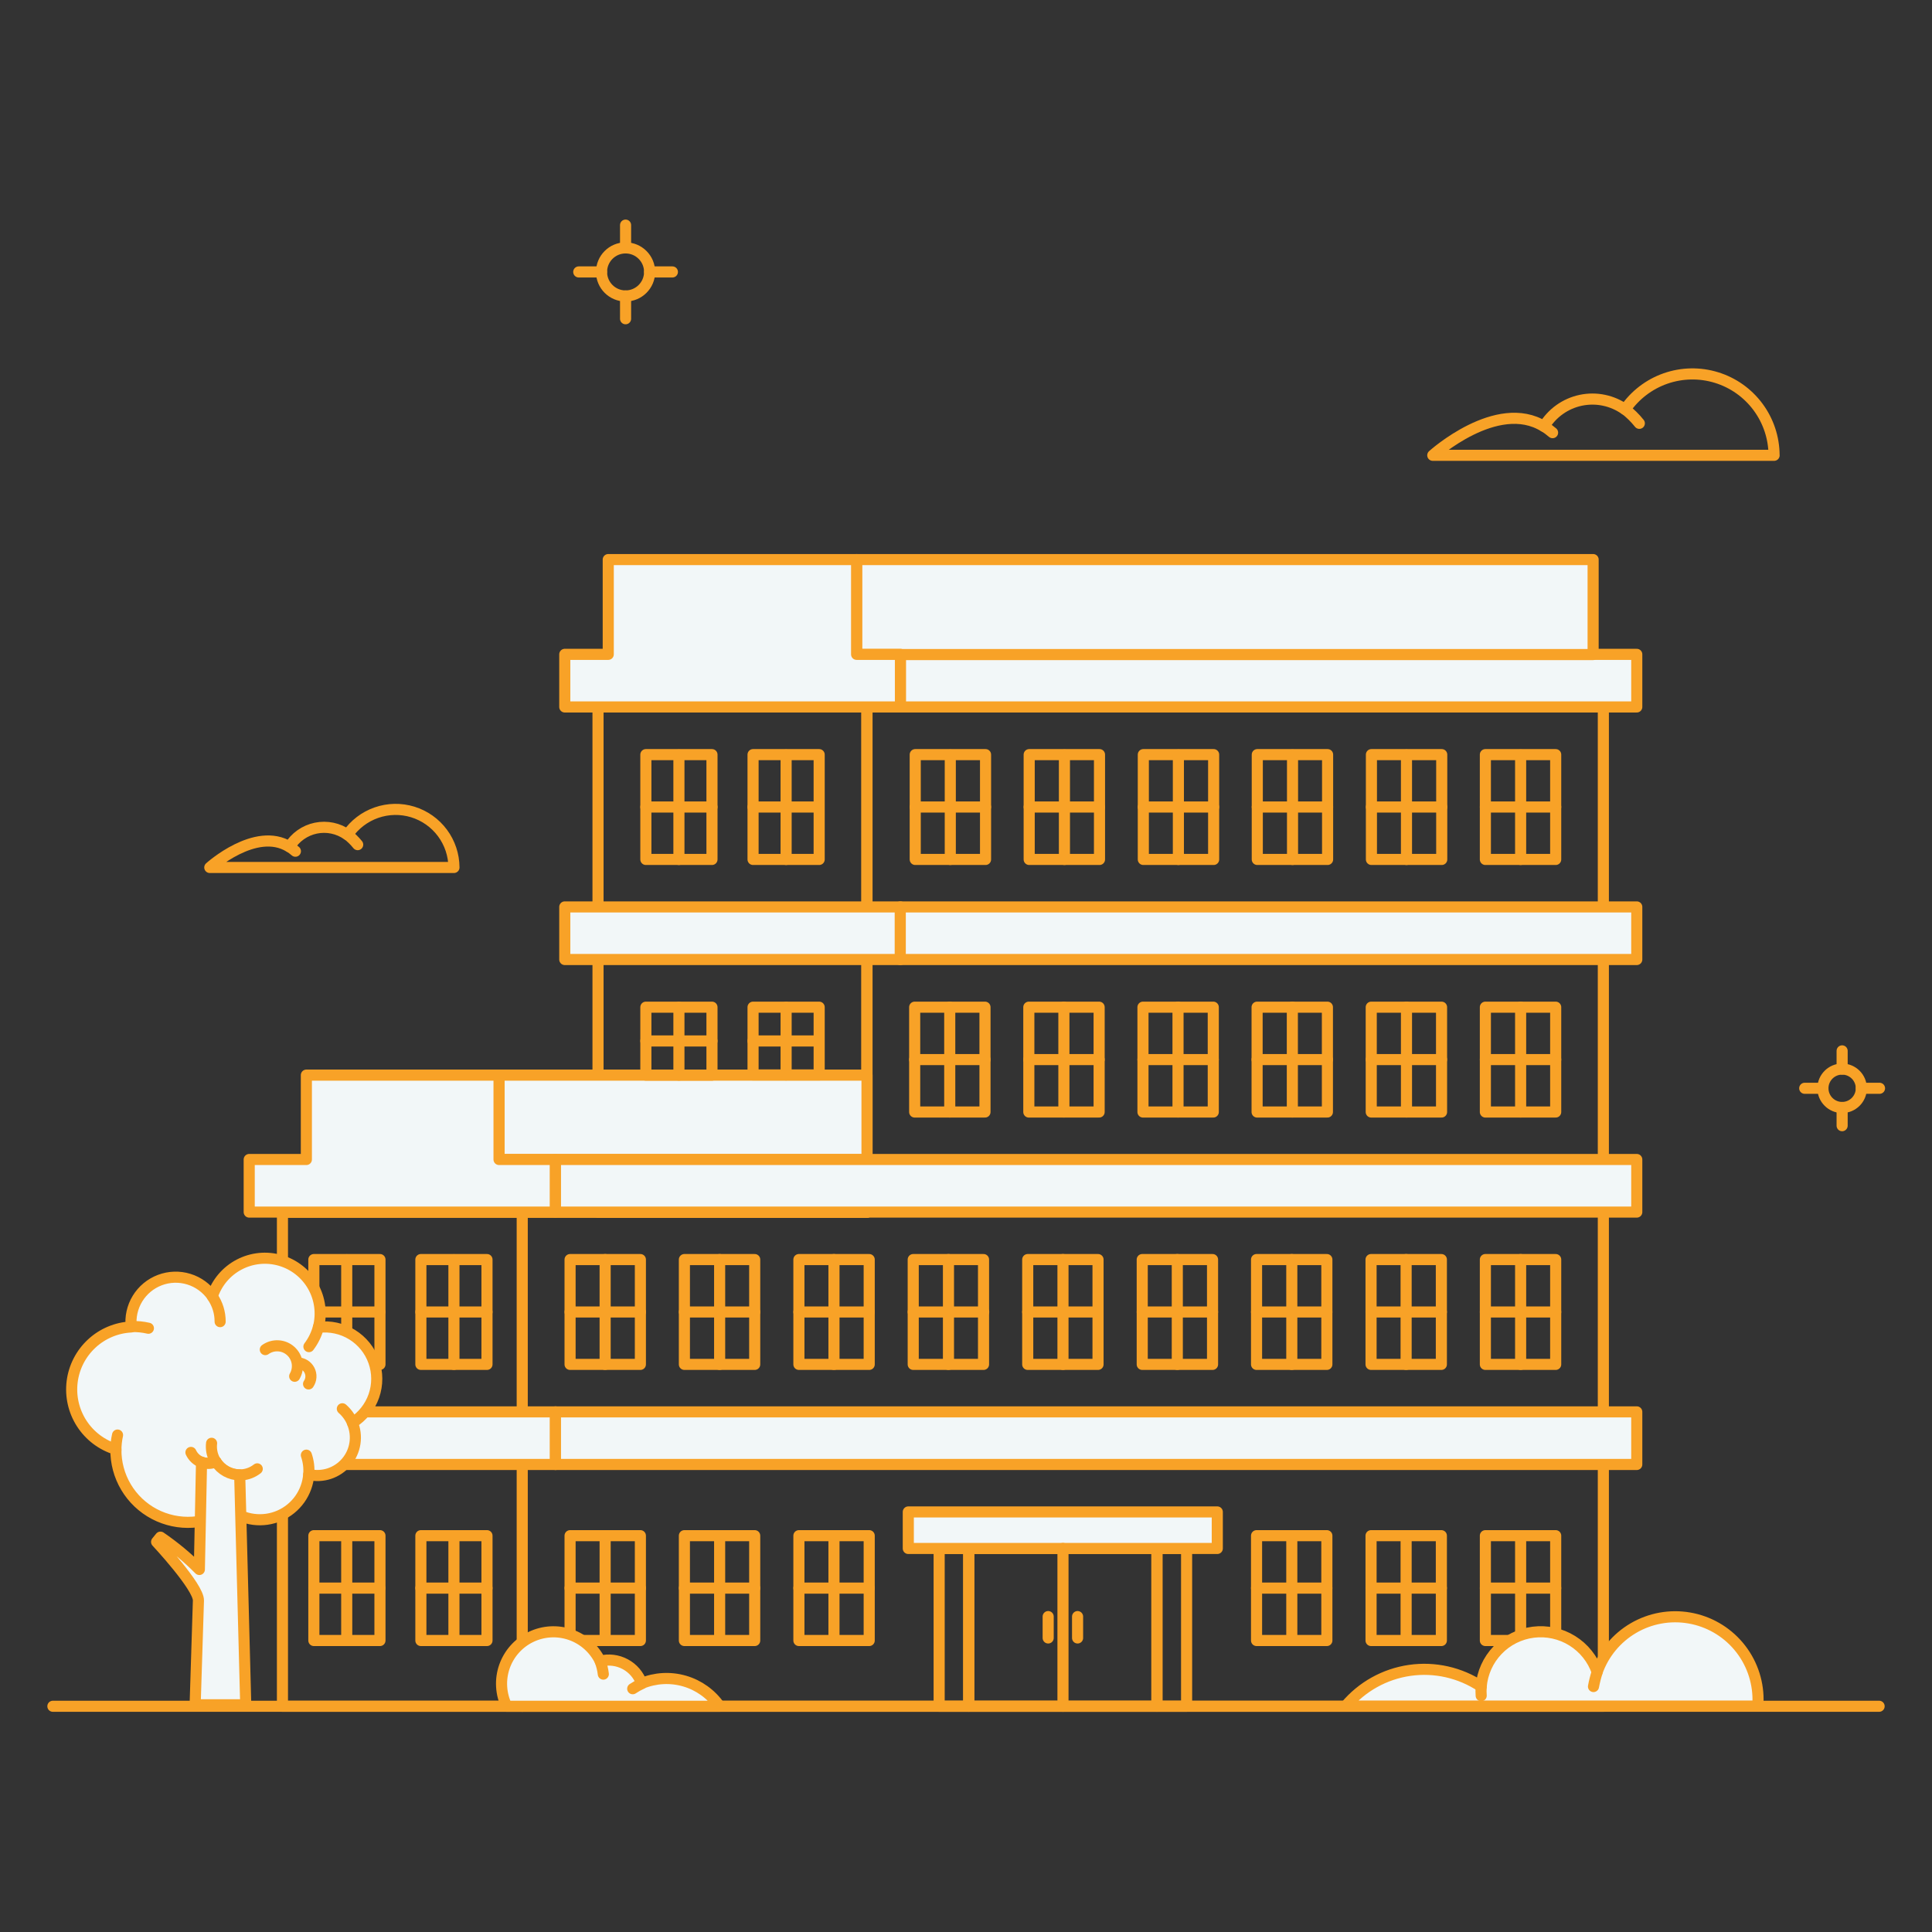 <svg width="174" height="174" viewBox="0 0 174 174" fill="none" xmlns="http://www.w3.org/2000/svg">
<rect x="0" y="0" width="174" height="174" fill="#333333" stroke="none"/>
<path d="M4.763 153.67H169.237" stroke="#F8a227" stroke-linecap="round" stroke-linejoin="round"/>
<path d="M78.085 63.669V109.18H25.438V153.67H144.401V63.669H78.085Z" stroke="#F8a227" stroke-linecap="round" stroke-linejoin="round"/>
<path d="M78.069 63.669H53.859V109.179H78.069V63.669Z" stroke="#F8a227" stroke-linecap="round" stroke-linejoin="round"/>
<path d="M47.033 109.18V153.67" stroke="#F8a227" stroke-linecap="round" stroke-linejoin="round"/>
<path d="M147.411 58.933H81.079V63.67H147.411V58.933Z" fill="#F2F7F8"/>
<path d="M147.411 58.933H81.079V63.67H147.411V58.933Z" stroke="#F8a227" stroke-linecap="round" stroke-linejoin="round"/>
<path d="M143.48 50.397H77.148V58.95H143.48V50.397Z" fill="#F2F7F8"/>
<path d="M143.48 50.397H77.148V58.95H143.48V50.397Z" stroke="#F8a227" stroke-linecap="round" stroke-linejoin="round"/>
<path d="M77.148 58.932V50.397H54.78V58.932H50.865V63.67H81.095V58.932H77.148Z" fill="#F2F7F8"/>
<path d="M77.148 58.932V50.397H54.78V58.932H50.865V63.67H81.095V58.932H77.148Z" stroke="#F8a227" stroke-linecap="round" stroke-linejoin="round"/>
<path d="M78.085 96.827H44.944V104.426H78.085V96.827Z" fill="#F2F7F8"/>
<path d="M78.085 96.827H44.944V104.426H78.085V96.827Z" stroke="#F8a227" stroke-linecap="round" stroke-linejoin="round"/>
<path d="M44.944 104.426V96.827H27.592V104.426H22.444V109.162H50.026V104.426H44.944Z" fill="#F2F7F8"/>
<path d="M44.944 104.426V96.827H27.592V104.426H22.444V109.162H50.026V104.426H44.944Z" stroke="#F8a227" stroke-linecap="round" stroke-linejoin="round"/>
<path d="M147.411 104.426H50.026V109.163H147.411V104.426Z" fill="#F2F7F8"/>
<path d="M147.411 104.426H50.026V109.163H147.411V104.426Z" stroke="#F8a227" stroke-linecap="round" stroke-linejoin="round"/>
<path d="M81.095 81.679H50.865V86.416H81.095V81.679Z" fill="#F2F7F8"/>
<path d="M81.095 81.679H50.865V86.416H81.095V81.679Z" stroke="#F8a227" stroke-linecap="round" stroke-linejoin="round"/>
<path d="M147.411 81.679H81.079V86.416H147.411V81.679Z" fill="#F2F7F8"/>
<path d="M147.411 81.679H81.079V86.416H147.411V81.679Z" stroke="#F8a227" stroke-linecap="round" stroke-linejoin="round"/>
<path d="M50.026 127.156H22.444V131.893H50.026V127.156Z" fill="#F2F7F8"/>
<path d="M50.026 127.156H22.444V131.893H50.026V127.156Z" stroke="#F8a227" stroke-linecap="round" stroke-linejoin="round"/>
<path d="M147.411 127.156H50.026V131.893H147.411V127.156Z" fill="#F2F7F8"/>
<path d="M147.411 127.156H50.026V131.893H147.411V127.156Z" stroke="#F8a227" stroke-linecap="round" stroke-linejoin="round"/>
<path d="M87.247 139.458H84.582V153.669H87.247V139.458Z" stroke="#F8a227" stroke-linecap="round" stroke-linejoin="round"/>
<path d="M106.868 139.458H104.204V153.669H106.868V139.458Z" stroke="#F8a227" stroke-linecap="round" stroke-linejoin="round"/>
<path d="M104.187 139.458H87.247V153.669H104.187V139.458Z" stroke="#F8a227" stroke-linecap="round" stroke-linejoin="round"/>
<path d="M109.632 136.169H81.803V139.458H109.632V136.169Z" fill="#F2F7F8"/>
<path d="M109.632 136.169H81.803V139.458H109.632V136.169Z" stroke="#F8a227" stroke-linecap="round" stroke-linejoin="round"/>
<path d="M95.734 139.458V153.67" stroke="#F8a227" stroke-linecap="round" stroke-linejoin="round"/>
<path d="M97.049 145.593V147.518" stroke="#F8a227" stroke-linecap="round" stroke-linejoin="round"/>
<path d="M94.401 145.593V147.518" stroke="#F8a227" stroke-linecap="round" stroke-linejoin="round"/>
<path d="M88.76 67.963H82.428V77.403H88.76V67.963Z" stroke="#F8a227" stroke-linecap="round" stroke-linejoin="round"/>
<path d="M85.585 67.995V77.403" stroke="#F8a227" stroke-linecap="round" stroke-linejoin="round"/>
<path d="M88.76 72.682H82.428" stroke="#F8a227" stroke-linecap="round" stroke-linejoin="round"/>
<path d="M140.109 67.963H133.776V77.403H140.109V67.963Z" stroke="#F8a227" stroke-linecap="round" stroke-linejoin="round"/>
<path d="M136.951 67.995V77.403" stroke="#F8a227" stroke-linecap="round" stroke-linejoin="round"/>
<path d="M140.109 72.682H133.776" stroke="#F8a227" stroke-linecap="round" stroke-linejoin="round"/>
<path d="M129.845 67.963H123.513V77.403H129.845V67.963Z" stroke="#F8a227" stroke-linecap="round" stroke-linejoin="round"/>
<path d="M126.671 67.995V77.403" stroke="#F8a227" stroke-linecap="round" stroke-linejoin="round"/>
<path d="M129.845 72.682H123.513" stroke="#F8a227" stroke-linecap="round" stroke-linejoin="round"/>
<path d="M119.566 67.963H113.234V77.403H119.566V67.963Z" stroke="#F8a227" stroke-linecap="round" stroke-linejoin="round"/>
<path d="M116.408 67.995V77.403" stroke="#F8a227" stroke-linecap="round" stroke-linejoin="round"/>
<path d="M119.566 72.682H113.234" stroke="#F8a227" stroke-linecap="round" stroke-linejoin="round"/>
<path d="M109.303 67.963H102.97V77.403H109.303V67.963Z" stroke="#F8a227" stroke-linecap="round" stroke-linejoin="round"/>
<path d="M106.128 67.995V77.403" stroke="#F8a227" stroke-linecap="round" stroke-linejoin="round"/>
<path d="M109.303 72.682H102.97" stroke="#F8a227" stroke-linecap="round" stroke-linejoin="round"/>
<path d="M99.023 67.963H92.691V77.403H99.023V67.963Z" stroke="#F8a227" stroke-linecap="round" stroke-linejoin="round"/>
<path d="M95.865 67.995V77.403" stroke="#F8a227" stroke-linecap="round" stroke-linejoin="round"/>
<path d="M99.023 72.682H92.691" stroke="#F8a227" stroke-linecap="round" stroke-linejoin="round"/>
<path d="M88.71 90.709H82.378V100.15H88.71V90.709Z" stroke="#F8a227" stroke-linecap="round" stroke-linejoin="round"/>
<path d="M85.536 90.709V100.149" stroke="#F8a227" stroke-linecap="round" stroke-linejoin="round"/>
<path d="M88.71 95.429H82.378" stroke="#F8a227" stroke-linecap="round" stroke-linejoin="round"/>
<path d="M140.109 90.709H133.776V100.15H140.109V90.709Z" stroke="#F8a227" stroke-linecap="round" stroke-linejoin="round"/>
<path d="M136.951 90.709V100.149" stroke="#F8a227" stroke-linecap="round" stroke-linejoin="round"/>
<path d="M140.109 95.429H133.776" stroke="#F8a227" stroke-linecap="round" stroke-linejoin="round"/>
<path d="M129.829 90.709H123.497V100.15H129.829V90.709Z" stroke="#F8a227" stroke-linecap="round" stroke-linejoin="round"/>
<path d="M126.671 90.709V100.149" stroke="#F8a227" stroke-linecap="round" stroke-linejoin="round"/>
<path d="M129.829 95.429H123.497" stroke="#F8a227" stroke-linecap="round" stroke-linejoin="round"/>
<path d="M119.549 90.709H113.217V100.15H119.549V90.709Z" stroke="#F8a227" stroke-linecap="round" stroke-linejoin="round"/>
<path d="M116.391 90.709V100.149" stroke="#F8a227" stroke-linecap="round" stroke-linejoin="round"/>
<path d="M119.549 95.429H113.217" stroke="#F8a227" stroke-linecap="round" stroke-linejoin="round"/>
<path d="M109.27 90.709H102.938V100.15H109.27V90.709Z" stroke="#F8a227" stroke-linecap="round" stroke-linejoin="round"/>
<path d="M106.095 90.709V100.149" stroke="#F8a227" stroke-linecap="round" stroke-linejoin="round"/>
<path d="M109.27 95.429H102.938" stroke="#F8a227" stroke-linecap="round" stroke-linejoin="round"/>
<path d="M98.99 90.709H92.658V100.15H98.99V90.709Z" stroke="#F8a227" stroke-linecap="round" stroke-linejoin="round"/>
<path d="M95.816 90.709V100.149" stroke="#F8a227" stroke-linecap="round" stroke-linejoin="round"/>
<path d="M98.99 95.429H92.658" stroke="#F8a227" stroke-linecap="round" stroke-linejoin="round"/>
<path d="M88.579 113.439H82.247V122.879H88.579V113.439Z" stroke="#F8a227" stroke-linecap="round" stroke-linejoin="round"/>
<path d="M85.421 113.439V122.879" stroke="#F8a227" stroke-linecap="round" stroke-linejoin="round"/>
<path d="M88.595 118.159H82.247" stroke="#F8a227" stroke-linecap="round" stroke-linejoin="round"/>
<path d="M78.283 113.439H71.951V122.879H78.283V113.439Z" stroke="#F8a227" stroke-linecap="round" stroke-linejoin="round"/>
<path d="M75.109 113.439V122.879" stroke="#F8a227" stroke-linecap="round" stroke-linejoin="round"/>
<path d="M78.283 118.159H71.951" stroke="#F8a227" stroke-linecap="round" stroke-linejoin="round"/>
<path d="M67.97 113.439H61.638V122.879H67.97V113.439Z" stroke="#F8a227" stroke-linecap="round" stroke-linejoin="round"/>
<path d="M64.812 113.439V122.879" stroke="#F8a227" stroke-linecap="round" stroke-linejoin="round"/>
<path d="M67.97 118.159H61.638" stroke="#F8a227" stroke-linecap="round" stroke-linejoin="round"/>
<path d="M57.674 113.439H51.342V122.879H57.674V113.439Z" stroke="#F8a227" stroke-linecap="round" stroke-linejoin="round"/>
<path d="M54.5 113.439V122.879" stroke="#F8a227" stroke-linecap="round" stroke-linejoin="round"/>
<path d="M57.674 118.159H51.342" stroke="#F8a227" stroke-linecap="round" stroke-linejoin="round"/>
<path d="M140.109 113.439H133.776V122.879H140.109V113.439Z" stroke="#F8a227" stroke-linecap="round" stroke-linejoin="round"/>
<path d="M136.951 113.439V122.879" stroke="#F8a227" stroke-linecap="round" stroke-linejoin="round"/>
<path d="M140.109 118.159H133.776" stroke="#F8a227" stroke-linecap="round" stroke-linejoin="round"/>
<path d="M129.812 113.439H123.48V122.879H129.812V113.439Z" stroke="#F8a227" stroke-linecap="round" stroke-linejoin="round"/>
<path d="M126.638 113.439V122.879" stroke="#F8a227" stroke-linecap="round" stroke-linejoin="round"/>
<path d="M129.812 118.159H123.48" stroke="#F8a227" stroke-linecap="round" stroke-linejoin="round"/>
<path d="M119.5 113.439H113.168V122.879H119.5V113.439Z" stroke="#F8a227" stroke-linecap="round" stroke-linejoin="round"/>
<path d="M116.342 113.439V122.879" stroke="#F8a227" stroke-linecap="round" stroke-linejoin="round"/>
<path d="M119.5 118.159H113.168" stroke="#F8a227" stroke-linecap="round" stroke-linejoin="round"/>
<path d="M109.204 113.439H102.872V122.879H109.204V113.439Z" stroke="#F8a227" stroke-linecap="round" stroke-linejoin="round"/>
<path d="M106.03 113.439V122.879" stroke="#F8a227" stroke-linecap="round" stroke-linejoin="round"/>
<path d="M109.204 118.159H102.872" stroke="#F8a227" stroke-linecap="round" stroke-linejoin="round"/>
<path d="M98.891 113.439H92.559V122.879H98.891V113.439Z" stroke="#F8a227" stroke-linecap="round" stroke-linejoin="round"/>
<path d="M95.734 113.439V122.879" stroke="#F8a227" stroke-linecap="round" stroke-linejoin="round"/>
<path d="M98.891 118.159H92.559" stroke="#F8a227" stroke-linecap="round" stroke-linejoin="round"/>
<path d="M78.283 138.307H71.951V147.748H78.283V138.307Z" stroke="#F8a227" stroke-linecap="round" stroke-linejoin="round"/>
<path d="M75.109 138.307V147.749" stroke="#F8a227" stroke-linecap="round" stroke-linejoin="round"/>
<path d="M78.283 143.027H71.951" stroke="#F8a227" stroke-linecap="round" stroke-linejoin="round"/>
<path d="M67.97 138.307H61.638V147.748H67.97V138.307Z" stroke="#F8a227" stroke-linecap="round" stroke-linejoin="round"/>
<path d="M64.812 138.307V147.749" stroke="#F8a227" stroke-linecap="round" stroke-linejoin="round"/>
<path d="M67.97 143.027H61.638" stroke="#F8a227" stroke-linecap="round" stroke-linejoin="round"/>
<path d="M57.674 138.307H51.342V147.748H57.674V138.307Z" stroke="#F8a227" stroke-linecap="round" stroke-linejoin="round"/>
<path d="M54.5 138.307V147.749" stroke="#F8a227" stroke-linecap="round" stroke-linejoin="round"/>
<path d="M57.674 143.027H51.342" stroke="#F8a227" stroke-linecap="round" stroke-linejoin="round"/>
<path d="M140.109 138.307H133.776V147.748H140.109V138.307Z" stroke="#F8a227" stroke-linecap="round" stroke-linejoin="round"/>
<path d="M136.951 138.307V147.749" stroke="#F8a227" stroke-linecap="round" stroke-linejoin="round"/>
<path d="M140.109 143.027H133.776" stroke="#F8a227" stroke-linecap="round" stroke-linejoin="round"/>
<path d="M129.812 138.307H123.48V147.748H129.812V138.307Z" stroke="#F8a227" stroke-linecap="round" stroke-linejoin="round"/>
<path d="M126.638 138.307V147.749" stroke="#F8a227" stroke-linecap="round" stroke-linejoin="round"/>
<path d="M129.812 143.027H123.48" stroke="#F8a227" stroke-linecap="round" stroke-linejoin="round"/>
<path d="M119.5 138.307H113.168V147.748H119.5V138.307Z" stroke="#F8a227" stroke-linecap="round" stroke-linejoin="round"/>
<path d="M116.342 138.307V147.749" stroke="#F8a227" stroke-linecap="round" stroke-linejoin="round"/>
<path d="M119.5 143.027H113.168" stroke="#F8a227" stroke-linecap="round" stroke-linejoin="round"/>
<path d="M64.122 67.963H58.168V77.403H64.122V67.963Z" stroke="#F8a227" stroke-linecap="round" stroke-linejoin="round"/>
<path d="M61.145 67.995V77.403" stroke="#F8a227" stroke-linecap="round" stroke-linejoin="round"/>
<path d="M64.122 72.682H58.168" stroke="#F8a227" stroke-linecap="round" stroke-linejoin="round"/>
<path d="M73.776 67.963H67.822V77.403H73.776V67.963Z" stroke="#F8a227" stroke-linecap="round" stroke-linejoin="round"/>
<path d="M70.799 67.995V77.403" stroke="#F8a227" stroke-linecap="round" stroke-linejoin="round"/>
<path d="M73.76 72.682H67.822" stroke="#F8a227" stroke-linecap="round" stroke-linejoin="round"/>
<path d="M64.122 90.709H58.168V96.828H64.122V90.709Z" stroke="#F8a227" stroke-linecap="round" stroke-linejoin="round"/>
<path d="M61.145 90.725V96.827" stroke="#F8a227" stroke-linecap="round" stroke-linejoin="round"/>
<path d="M64.122 93.752H58.168" stroke="#F8a227" stroke-linecap="round" stroke-linejoin="round"/>
<path d="M73.776 90.709H67.822V96.811H73.776V90.709Z" stroke="#F8a227" stroke-linecap="round" stroke-linejoin="round"/>
<path d="M70.799 90.725V96.81" stroke="#F8a227" stroke-linecap="round" stroke-linejoin="round"/>
<path d="M73.76 93.752H67.822" stroke="#F8a227" stroke-linecap="round" stroke-linejoin="round"/>
<path d="M34.22 113.439H28.267V122.879H34.22V113.439Z" stroke="#F8a227" stroke-linecap="round" stroke-linejoin="round"/>
<path d="M31.227 113.456V122.879" stroke="#F8a227" stroke-linecap="round" stroke-linejoin="round"/>
<path d="M34.204 118.159H28.267" stroke="#F8a227" stroke-linecap="round" stroke-linejoin="round"/>
<path d="M43.859 113.439H37.905V122.879H43.859V113.439Z" stroke="#F8a227" stroke-linecap="round" stroke-linejoin="round"/>
<path d="M40.882 113.456V122.879" stroke="#F8a227" stroke-linecap="round" stroke-linejoin="round"/>
<path d="M43.859 118.159H37.905" stroke="#F8a227" stroke-linecap="round" stroke-linejoin="round"/>
<path d="M34.22 138.307H28.267V147.748H34.22V138.307Z" stroke="#F8a227" stroke-linecap="round" stroke-linejoin="round"/>
<path d="M31.227 138.324V147.749" stroke="#F8a227" stroke-linecap="round" stroke-linejoin="round"/>
<path d="M34.204 143.027H28.267" stroke="#F8a227" stroke-linecap="round" stroke-linejoin="round"/>
<path d="M43.859 138.307H37.905V147.748H43.859V138.307Z" stroke="#F8a227" stroke-linecap="round" stroke-linejoin="round"/>
<path d="M40.882 138.324V147.749" stroke="#F8a227" stroke-linecap="round" stroke-linejoin="round"/>
<path d="M43.859 143.027H37.905" stroke="#F8a227" stroke-linecap="round" stroke-linejoin="round"/>
<path d="M40.882 78.126H18.894C18.894 78.126 23.022 74.393 26.065 76.269C26.325 75.839 26.669 75.469 27.079 75.179C27.488 74.889 27.953 74.687 28.443 74.585C28.934 74.483 29.441 74.484 29.932 74.586C30.422 74.689 30.887 74.892 31.295 75.182C31.928 74.258 32.84 73.56 33.897 73.191C34.954 72.821 36.102 72.799 37.172 73.127C38.243 73.456 39.181 74.118 39.848 75.017C40.516 75.916 40.879 77.005 40.884 78.125L40.882 78.126Z" stroke="#F8a227" stroke-linecap="round" stroke-linejoin="round"/>
<path d="M31.293 75.166C31.634 75.43 31.943 75.734 32.214 76.07" stroke="#F8a227" stroke-linecap="round" stroke-linejoin="round"/>
<path d="M26.063 76.251C26.252 76.377 26.433 76.514 26.605 76.662" stroke="#F8a227" stroke-linecap="round" stroke-linejoin="round"/>
<path d="M159.78 41.005H129.039C129.039 41.005 134.812 35.791 139.056 38.408C139.417 37.807 139.898 37.288 140.469 36.882C141.039 36.477 141.688 36.193 142.373 36.049C143.059 35.906 143.767 35.905 144.452 36.048C145.138 36.19 145.787 36.473 146.358 36.878C147.244 35.583 148.52 34.606 150 34.088C151.481 33.571 153.088 33.54 154.587 34.002C156.087 34.463 157.399 35.392 158.332 36.652C159.265 37.912 159.772 39.438 159.776 41.006L159.78 41.005Z" stroke="#F8a227" stroke-linecap="round" stroke-linejoin="round"/>
<path d="M146.358 36.86C146.834 37.23 147.265 37.655 147.641 38.126" stroke="#F8a227" stroke-linecap="round" stroke-linejoin="round"/>
<path d="M139.056 38.39C139.326 38.565 139.585 38.757 139.829 38.966" stroke="#F8a227" stroke-linecap="round" stroke-linejoin="round"/>
<path d="M158.33 153.077C158.336 153.269 158.324 153.462 158.297 153.652H121.193C122.654 151.907 124.707 150.763 126.959 150.438C129.212 150.114 131.505 150.632 133.399 151.893C133.501 150.664 134.022 149.507 134.876 148.616C135.729 147.724 136.863 147.154 138.087 147C139.311 146.846 140.552 147.118 141.599 147.769C142.647 148.42 143.44 149.412 143.843 150.578C144.431 148.919 145.586 147.522 147.105 146.632C148.623 145.743 150.407 145.419 152.142 145.719C153.876 146.017 155.449 146.92 156.581 148.267C157.714 149.613 158.335 151.317 158.333 153.077H158.33Z" fill="#F2F7F8"/>
<path d="M158.33 153.077C158.336 153.269 158.324 153.462 158.297 153.652H121.193C122.654 151.907 124.707 150.763 126.959 150.438C129.212 150.114 131.505 150.632 133.399 151.893C133.501 150.664 134.022 149.507 134.876 148.616C135.729 147.724 136.863 147.154 138.087 147C139.311 146.846 140.552 147.118 141.599 147.769C142.647 148.42 143.44 149.412 143.843 150.578C144.431 148.919 145.586 147.522 147.105 146.632C148.623 145.743 150.407 145.419 152.142 145.719C153.876 146.017 155.449 146.92 156.581 148.267C157.714 149.613 158.335 151.317 158.333 153.077H158.33Z" stroke="#F8a227" stroke-linecap="round" stroke-linejoin="round"/>
<path d="M143.842 150.593C143.705 151.018 143.595 151.452 143.513 151.892" stroke="#F8a227" stroke-linecap="round" stroke-linejoin="round"/>
<path d="M133.399 151.909C133.379 152.177 133.379 152.447 133.399 152.716" stroke="#F8a227" stroke-linecap="round" stroke-linejoin="round"/>
<path d="M64.812 153.67H45.635C45.368 153.117 45.213 152.517 45.178 151.904C45.143 151.291 45.229 150.677 45.431 150.097C45.634 149.518 45.948 148.984 46.357 148.525C46.766 148.067 47.261 147.694 47.814 147.428C48.367 147.161 48.967 147.005 49.58 146.97C50.193 146.936 50.806 147.022 51.386 147.224C51.966 147.427 52.5 147.741 52.958 148.15C53.416 148.558 53.789 149.053 54.056 149.606C54.817 149.412 55.623 149.51 56.314 149.883C57.006 150.254 57.532 150.872 57.789 151.614C59.019 151.104 60.386 151.03 61.663 151.403C62.941 151.777 64.052 152.577 64.812 153.67Z" fill="#F2F7F8"/>
<path d="M64.812 153.67H45.635C45.368 153.117 45.213 152.517 45.178 151.904C45.143 151.291 45.229 150.677 45.431 150.097C45.634 149.518 45.948 148.984 46.357 148.525C46.766 148.067 47.261 147.694 47.814 147.428C48.367 147.161 48.967 147.005 49.58 146.97C50.193 146.936 50.806 147.022 51.386 147.224C51.966 147.427 52.5 147.741 52.958 148.15C53.416 148.558 53.789 149.053 54.056 149.606C54.817 149.412 55.623 149.51 56.314 149.883C57.006 150.254 57.532 150.872 57.789 151.614C59.019 151.104 60.386 151.03 61.663 151.403C62.941 151.777 64.052 152.577 64.812 153.67Z" stroke="#F8a227" stroke-linecap="round" stroke-linejoin="round"/>
<path d="M54.056 149.623C54.197 149.993 54.291 150.38 54.336 150.774" stroke="#F8a227" stroke-linecap="round" stroke-linejoin="round"/>
<path d="M57.806 151.629C57.52 151.761 57.245 151.915 56.984 152.09" stroke="#F8a227" stroke-linecap="round" stroke-linejoin="round"/>
<path d="M10.438 130.527C10.422 131.724 10.737 132.902 11.348 133.93C11.959 134.959 12.842 135.799 13.901 136.357C14.96 136.915 16.152 137.17 17.346 137.093C18.54 137.016 19.69 136.611 20.668 135.922C21.296 136.418 22.047 136.734 22.841 136.836C23.635 136.938 24.442 136.823 25.175 136.502C25.908 136.181 26.54 135.667 27.004 135.014C27.467 134.361 27.744 133.595 27.806 132.797C28.42 132.942 29.062 132.913 29.661 132.716C30.26 132.518 30.793 132.158 31.2 131.676C31.607 131.194 31.872 130.609 31.967 129.986C32.062 129.361 31.982 128.723 31.737 128.143C32.639 127.578 33.322 126.722 33.672 125.717C34.022 124.711 34.018 123.616 33.661 122.614C33.305 121.61 32.616 120.759 31.71 120.2C30.804 119.642 29.734 119.41 28.678 119.541C29 118.29 28.823 116.961 28.184 115.837C27.544 114.714 26.494 113.883 25.253 113.519C24.012 113.156 22.679 113.29 21.535 113.892C20.39 114.494 19.525 115.517 19.122 116.745C18.608 116.011 17.865 115.469 17.009 115.205C16.154 114.941 15.234 114.97 14.396 115.287C13.559 115.604 12.851 116.191 12.384 116.955C11.917 117.719 11.718 118.618 11.819 119.508C10.494 119.572 9.235 120.102 8.262 121.003C7.289 121.905 6.664 123.12 6.499 124.436C6.334 125.752 6.638 127.084 7.357 128.198C8.077 129.312 9.166 130.137 10.434 130.527H10.438Z" fill="#F2F7F8"/>
<path d="M10.438 130.527C10.422 131.724 10.737 132.902 11.348 133.93C11.959 134.959 12.842 135.799 13.901 136.357C14.96 136.915 16.152 137.17 17.346 137.093C18.54 137.016 19.69 136.611 20.668 135.922C21.296 136.418 22.047 136.734 22.841 136.836C23.635 136.938 24.442 136.823 25.175 136.502C25.908 136.181 26.54 135.667 27.004 135.014C27.467 134.361 27.744 133.595 27.806 132.797C28.42 132.942 29.062 132.913 29.661 132.716C30.26 132.518 30.793 132.158 31.2 131.676C31.607 131.194 31.872 130.609 31.967 129.986C32.062 129.361 31.982 128.723 31.737 128.143C32.639 127.578 33.322 126.722 33.672 125.717C34.022 124.711 34.018 123.616 33.661 122.614C33.305 121.61 32.616 120.759 31.71 120.2C30.804 119.642 29.734 119.41 28.678 119.541C29 118.29 28.823 116.961 28.184 115.837C27.544 114.714 26.494 113.883 25.253 113.519C24.012 113.156 22.679 113.29 21.535 113.892C20.39 114.494 19.525 115.517 19.122 116.745C18.608 116.011 17.865 115.469 17.009 115.205C16.154 114.941 15.234 114.97 14.396 115.287C13.559 115.604 12.851 116.191 12.384 116.955C11.917 117.719 11.718 118.618 11.819 119.508C10.494 119.572 9.235 120.102 8.262 121.003C7.289 121.905 6.664 123.12 6.499 124.436C6.334 125.752 6.638 127.084 7.357 128.198C8.077 129.312 9.166 130.137 10.434 130.527H10.438Z" stroke="#F8a227" stroke-linecap="round" stroke-linejoin="round"/>
<path d="M27.822 121.28C28.221 120.755 28.511 120.157 28.678 119.52" stroke="#F8a227" stroke-linecap="round" stroke-linejoin="round"/>
<path d="M19.826 119.029C19.83 118.226 19.589 117.44 19.133 116.778" stroke="#F8a227" stroke-linecap="round" stroke-linejoin="round"/>
<path d="M13.365 119.624C12.859 119.505 12.339 119.455 11.819 119.475" stroke="#F8a227" stroke-linecap="round" stroke-linejoin="round"/>
<path d="M31.737 128.127C31.535 127.647 31.226 127.218 30.832 126.877" stroke="#F8a227" stroke-linecap="round" stroke-linejoin="round"/>
<path d="M27.806 132.797C27.856 132.208 27.783 131.615 27.592 131.055" stroke="#F8a227" stroke-linecap="round" stroke-linejoin="round"/>
<path d="M10.586 129.244C10.486 129.697 10.436 130.16 10.438 130.624" stroke="#F8a227" stroke-linecap="round" stroke-linejoin="round"/>
<path d="M26.54 123.949C26.75 123.587 26.829 123.164 26.765 122.751C26.701 122.338 26.497 121.959 26.187 121.679C25.878 121.397 25.481 121.231 25.064 121.208C24.646 121.184 24.234 121.304 23.894 121.548" stroke="#F8a227" stroke-linecap="round" stroke-linejoin="round"/>
<path d="M27.79 124.64C27.914 124.459 27.988 124.248 28.001 124.029C28.015 123.81 27.968 123.591 27.867 123.397C27.765 123.202 27.612 123.039 27.425 122.924C27.237 122.81 27.022 122.75 26.803 122.749" stroke="#F8a227" stroke-linecap="round" stroke-linejoin="round"/>
<path d="M19.056 129.986C18.997 130.487 19.088 130.993 19.317 131.442C19.546 131.892 19.903 132.263 20.343 132.51C20.783 132.757 21.286 132.866 21.789 132.827C22.292 132.788 22.772 132.6 23.168 132.288" stroke="#F8a227" stroke-linecap="round" stroke-linejoin="round"/>
<path d="M17.197 130.808C17.386 131.217 17.728 131.534 18.15 131.691C18.572 131.848 19.038 131.832 19.448 131.646" stroke="#F8a227" stroke-linecap="round" stroke-linejoin="round"/>
<path d="M17.575 153.538H22.131L21.588 132.83C21.161 132.827 20.742 132.718 20.368 132.511C19.994 132.304 19.679 132.006 19.45 131.646C19.247 131.74 19.027 131.792 18.804 131.797C18.581 131.803 18.358 131.763 18.151 131.679L17.954 141.35C16.881 140.271 15.708 139.296 14.451 138.439L14.104 138.866C14.104 138.866 17.904 142.929 17.871 144.147L17.575 153.538Z" fill="#F2F7F8"/>
<path d="M17.575 153.538H22.131L21.588 132.83C21.161 132.827 20.742 132.718 20.368 132.511C19.994 132.304 19.679 132.006 19.45 131.646C19.247 131.74 19.027 131.792 18.804 131.797C18.581 131.803 18.358 131.763 18.151 131.679L17.954 141.35C16.881 140.271 15.708 139.296 14.451 138.439L14.104 138.866C14.104 138.866 17.904 142.929 17.871 144.147L17.575 153.538Z" stroke="#F8a227" stroke-linecap="round" stroke-linejoin="round"/>
<path d="M54.176 24.491H52.124" stroke="#F8a227" stroke-linecap="round" stroke-linejoin="round"/>
<path d="M56.34 22.326V20.274" stroke="#F8a227" stroke-linecap="round" stroke-linejoin="round"/>
<path d="M58.505 24.491H60.557" stroke="#F8a227" stroke-linecap="round" stroke-linejoin="round"/>
<path d="M56.34 26.655V28.707" stroke="#F8a227" stroke-linecap="round" stroke-linejoin="round"/>
<path d="M56.34 26.655C57.536 26.655 58.505 25.686 58.505 24.491C58.505 23.295 57.536 22.326 56.34 22.326C55.145 22.326 54.176 23.295 54.176 24.491C54.176 25.686 55.145 26.655 56.34 26.655Z" stroke="#F8a227" stroke-linecap="round" stroke-linejoin="round"/>
<path d="M164.177 98.013H162.537" stroke="#F8a227" stroke-linecap="round" stroke-linejoin="round"/>
<path d="M165.906 96.284V94.644" stroke="#F8a227" stroke-linecap="round" stroke-linejoin="round"/>
<path d="M167.634 98.013H169.273" stroke="#F8a227" stroke-linecap="round" stroke-linejoin="round"/>
<path d="M165.906 99.742V101.381" stroke="#F8a227" stroke-linecap="round" stroke-linejoin="round"/>
<path d="M165.906 99.742C166.861 99.742 167.634 98.968 167.634 98.013C167.634 97.058 166.861 96.284 165.906 96.284C164.951 96.284 164.177 97.058 164.177 98.013C164.177 98.968 164.951 99.742 165.906 99.742Z" stroke="#F8a227" stroke-linecap="round" stroke-linejoin="round"/>
</svg>